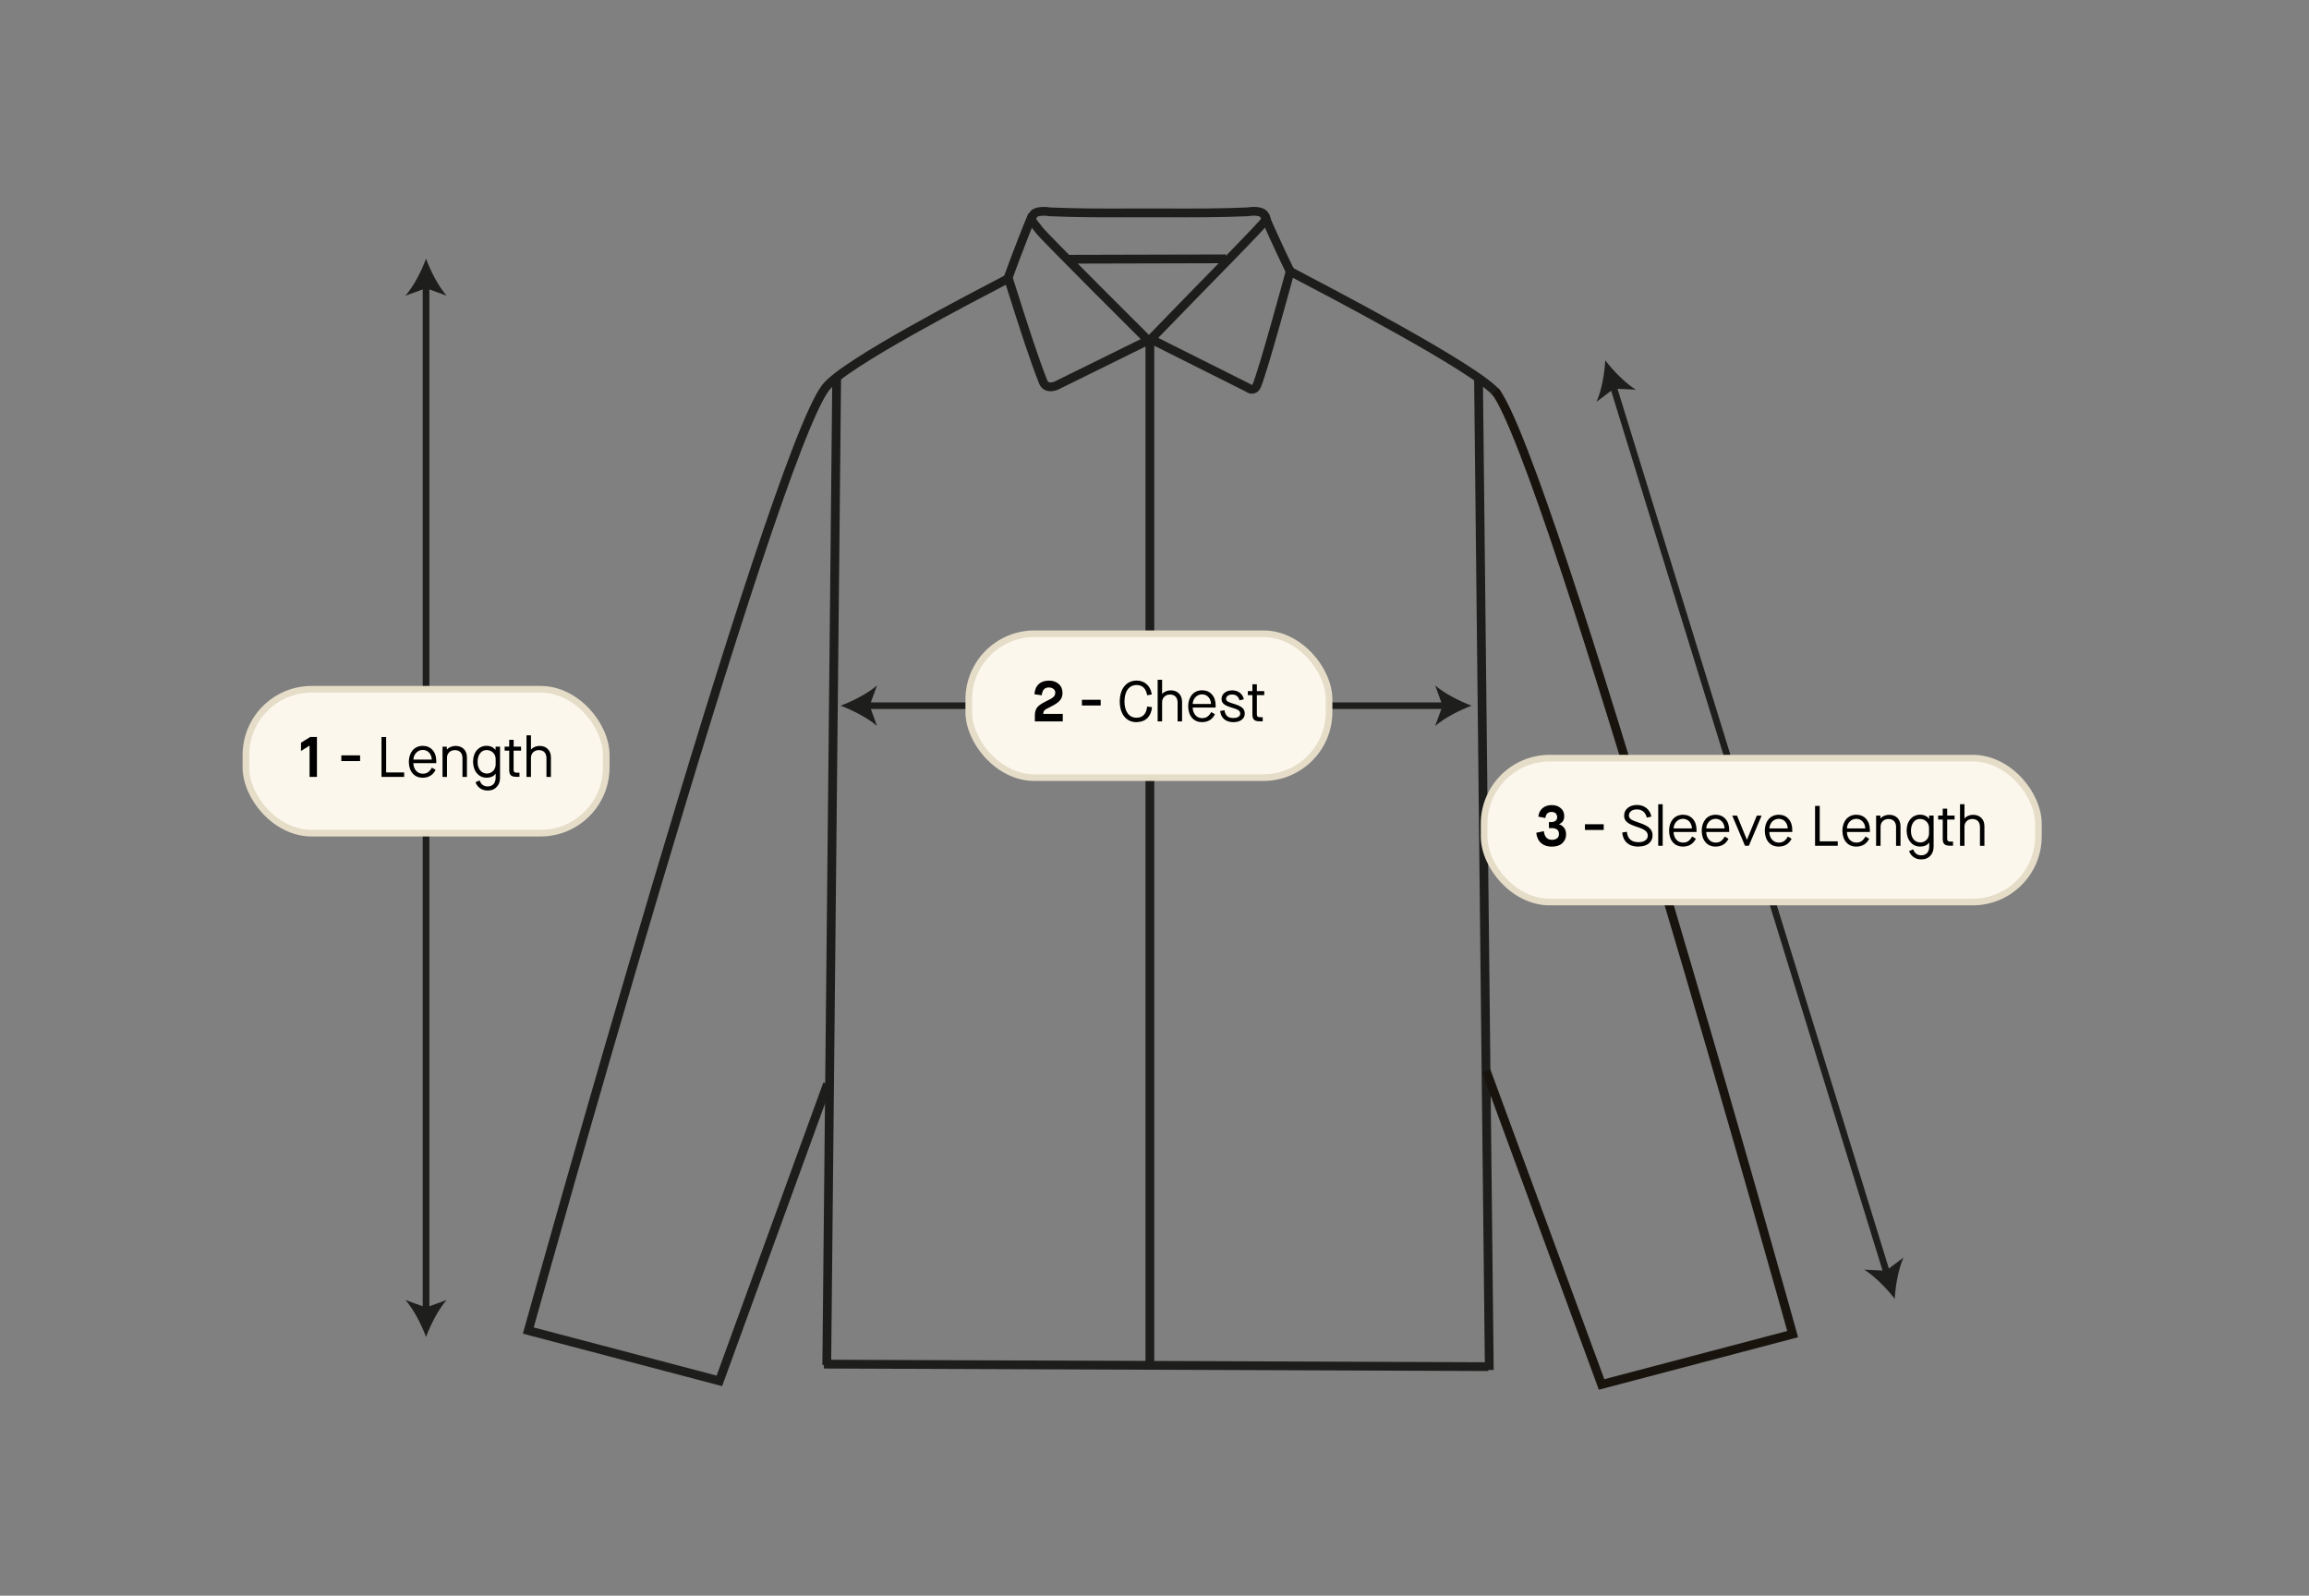 <svg viewBox="0 0 347.29 240" version="1.1" xmlns="http://www.w3.org/2000/svg" id="Calque_1">
  
  <rect x="0" y="0" width="347.29" height="240" fill="#808080" stroke="none"/>
  
  <defs>
    <style>
      .st0, .st1, .st2, .st3, .st4 {
        fill: none;
      }

      .st1 {
        stroke: #18140d;
      }

      .st1, .st2 {
        stroke-width: 1.32px;
      }

      .st1, .st2, .st3, .st5, .st4 {
        stroke-miterlimit: 10;
      }

      .st2 {
        stroke: #1d1d1b;
      }

      .st3, .st4 {
        stroke: #1e1e1c;
      }

      .st5 {
        fill: #fbf7ec;
        stroke: #e6ddc9;
      }

      .st6 {
        fill: #1e1e1c;
      }

      .st4 {
        stroke-width: .99px;
      }
    </style>
  </defs>
  <g id="c">
    <g>
      <g>
        <g>
          <line y2="205.31" x2="124.35" y1="57.08" x1="125.84" class="st2"></line>
          <line y2="206.05" x2="224" y1="57.08" x1="222.38" class="st2"></line>
          <line y2="205.55" x2="223.87" y1="205.17" x1="123.92" class="st2"></line>
        </g>
        <path d="M124.46,163.03l-16.26,44.66-28.74-7.57S115.95,69.03,124.2,58.28c2.8-3.64,22.17-13.61,27.47-16.4" class="st2"></path>
        <path d="M225.17,59.21c-2.8-3.64-25.82-15.6-31.12-18.39" class="st2"></path>
        <g>
          <path d="M172.95,51.06l-14.08,6.94c-.75.31-1.63.31-1.96-.54-1.32-3.31-2.84-7.97-5.32-15.84" class="st2"></path>
          <path d="M194.05,40.82s-4.08,15.06-5.05,17.24c-.23.52-.83.66-1.24.29l-14.73-7.38" class="st2"></path>
          <line y2="38.99" x2="160.61" y1="38.93" x1="184.39" class="st2"></line>
          <path d="M151.44,42.29s2.07-5.76,3.84-9.94" class="st2"></path>
          <path d="M194.21,41.15s-2.35-4.77-4.12-8.96" class="st2"></path>
          <path d="M172.81,51.31s-15.97-15.9-16.51-16.7c-.39-.59-.98-1.09-1.14-1.65.07-.18.12-.35.16-.49l.16-.27c.68-.66,2.39-.34,2.39-.34,3.84.18,8.7.18,12.1.16h5.47c3.39.02,8.36.02,12.25-.16,0,0,1.7-.33,2.39.34l.26.38c.04.12.08.24.12.38-.17.56-8.95,9.33-17.66,18.36" class="st2"></path>
          <line y2="205.51" x2="172.95" y1="51.3" x1="172.95" class="st2"></line>
        </g>
        <path d="M223.52,161.02l17.37,47.21,28.74-7.57s-36.49-131.08-44.74-141.84" class="st1"></path>
      </g>
      <g>
        <line y2="197.17" x2="64.08" y1="42.83" x1="64.08" class="st3"></line>
        <path d="M64.08,38.91c-.68,1.85-1.85,4.14-3.1,5.56l3.1-1.12,3.09,1.12c-1.24-1.42-2.41-3.71-3.09-5.56Z" class="st6"></path>
        <path d="M64.08,201.09c-.68-1.85-1.85-4.14-3.1-5.56l3.1,1.12,3.09-1.12c-1.24,1.42-2.41,3.71-3.09,5.56Z" class="st6"></path>
      </g>
      <g>
        <line y2="54.21" x2="241.45" y1="195.36" x1="284.98" class="st0"></line>
        <g>
          <line y2="57.96" x2="242.6" y1="191.61" x1="283.83" class="st3"></line>
          <path d="M284.98,195.36c.11-1.96.55-4.5,1.32-6.22l-2.63,1.98-3.28-.16c1.6,1,3.4,2.84,4.59,4.4h0Z" class="st6"></path>
          <path d="M241.45,54.21c1.2,1.56,2.99,3.41,4.59,4.4l-3.28-.16-2.63,1.98c.77-1.72,1.21-4.26,1.31-6.22h0Z" class="st6"></path>
        </g>
      </g>
      <g>
        <line y2="106.14" x2="130.31" y1="106.14" x1="217.47" class="st4"></line>
        <path d="M221.34,106.14c-1.82-.68-4.08-1.83-5.48-3.05l1.11,3.05-1.11,3.05c1.4-1.22,3.66-2.37,5.48-3.05Z" class="st6"></path>
        <path d="M126.43,106.14c1.82-.68,4.08-1.83,5.48-3.05l-1.11,3.05,1.11,3.05c-1.4-1.22-3.66-2.37-5.48-3.05Z" class="st6"></path>
      </g>
    </g>
  </g>
  <rect ry="9.88" rx="9.88" height="21.64" width="54.19" y="103.67" x="36.99" class="st5"></rect>
  <g>
    <path d="M47.66,116.85h-1.1v-4.71l-1.29.81v-1.24l1.38-.86h1.02v6Z"></path>
    <path d="M54.16,114.47h-2.82v-.86h2.82v.86Z"></path>
    <path d="M57.38,110.85h.7v5.33h2.71v.67h-3.41v-6Z"></path>
    <path d="M63.58,116.98c-.64-.01-1.15-.23-1.52-.66-.37-.43-.56-1.01-.57-1.74.01-.73.21-1.3.58-1.74.38-.43.88-.65,1.52-.66.62.01,1.11.22,1.47.63.37.41.55.95.56,1.63v.34h-3.45c.01.45.14.82.39,1.12.25.3.59.46,1.01.47.31,0,.58-.06.79-.21.21-.14.41-.37.6-.7l.56.33c-.2.39-.46.68-.78.88-.33.2-.71.3-1.15.3ZM64.94,114.24c-.02-.42-.15-.76-.39-1.03-.24-.27-.56-.41-.97-.42-.4.01-.73.16-.99.44-.26.28-.39.62-.41,1.01h2.76Z"></path>
    <path d="M66.56,112.31h.65v.42h.02c.14-.17.33-.3.56-.39.23-.1.47-.15.72-.15.53,0,.95.16,1.26.47.3.31.46.73.46,1.26v2.94h-.67v-2.85c0-.37-.11-.66-.3-.87-.2-.21-.48-.31-.83-.32-.37,0-.65.12-.87.33-.22.21-.33.5-.33.86v2.85h-.67v-4.54Z"></path>
    <path d="M73.36,118.9c-.44,0-.82-.11-1.14-.33-.32-.22-.55-.52-.7-.92l.61-.27c.13.32.29.55.49.69.19.14.44.21.75.21.37,0,.66-.13.87-.36.21-.24.31-.57.31-.98v-.57h-.02c-.14.2-.32.35-.55.45-.23.1-.49.15-.8.15-.61-.01-1.1-.24-1.46-.68-.37-.43-.55-1.01-.57-1.72.01-.72.2-1.3.57-1.73.37-.43.86-.66,1.47-.67.27,0,.52.05.75.16.23.1.42.25.58.45h.02v-.48h.67v4.68c0,.58-.17,1.04-.51,1.39-.33.35-.77.53-1.34.53ZM73.23,116.35c.37-.01.68-.14.93-.39.25-.25.37-.57.39-.94v-.88c-.01-.38-.14-.69-.39-.94-.25-.25-.57-.37-.96-.39-.42,0-.75.17-.99.49-.25.32-.37.75-.38,1.28,0,.54.13.97.39,1.28.25.32.59.48,1.03.49Z"></path>
    <path d="M77.25,112.91v2.9c0,.14.04.25.11.32.07.06.2.09.39.09h.38v.62h-.43c-.41,0-.69-.07-.86-.23-.17-.16-.25-.43-.25-.81v-2.9h-.69v-.6h.69v-1.03h.67v1.03h1.11v.6h-1.11Z"></path>
    <path d="M79.19,110.6h.67v2.13h.02c.14-.17.32-.3.54-.39.23-.1.47-.15.72-.15.53,0,.95.16,1.25.47.31.3.47.72.47,1.25v2.95h-.67v-2.85c0-.37-.11-.66-.3-.87-.2-.21-.48-.31-.83-.32-.37,0-.65.12-.87.33-.22.21-.33.5-.33.86v2.85h-.67v-6.25Z"></path>
  </g>
  <rect ry="9.88" rx="9.88" height="21.64" width="54.19" y="95.32" x="145.71" class="st5"></rect>
  <g>
    <path d="M159.86,108.5h-4.21v-.87c0-.55.13-.98.39-1.28.21-.26.66-.56,1.35-.9l.17-.09c.27-.13.43-.21.49-.25.05-.03.17-.11.34-.24.22-.17.33-.41.33-.7,0-.22-.09-.41-.27-.55-.18-.15-.42-.22-.71-.22-.63,0-.98.39-1.05,1.17l-1.1-.15c.04-.66.25-1.16.64-1.52s.91-.53,1.57-.53c.58,0,1.06.17,1.44.51.38.33.57.79.57,1.37,0,.49-.17.9-.51,1.22-.25.25-.61.49-1.07.72-.48.25-.77.4-.88.46-.14.08-.24.17-.32.27-.08.13-.12.27-.12.45h2.94v1.13Z"></path>
    <path d="M165.55,106.11h-2.82v-.86h2.82v.86Z"></path>
    <path d="M170.94,108.62c-.78-.01-1.39-.29-1.84-.85-.45-.56-.67-1.32-.68-2.28.01-.95.24-1.71.69-2.27.45-.56,1.06-.84,1.83-.86.62,0,1.14.19,1.55.57.41.37.65.88.75,1.52l-.7.12c-.09-.5-.26-.89-.53-1.15-.27-.26-.62-.39-1.06-.39-.57,0-1.01.23-1.33.66-.32.43-.48,1.03-.49,1.8,0,.77.17,1.37.49,1.81.31.43.76.65,1.33.65.46,0,.83-.14,1.1-.43.27-.29.43-.7.49-1.25l.73.09c-.06.7-.3,1.25-.7,1.65-.41.39-.94.59-1.61.6Z"></path>
    <path d="M174.12,102.24h.67v2.13h.02c.14-.17.32-.3.54-.39.23-.1.47-.15.72-.15.53,0,.95.16,1.25.47.31.3.47.72.47,1.25v2.95h-.67v-2.85c0-.37-.11-.66-.3-.87-.2-.21-.48-.31-.83-.32-.37,0-.65.12-.87.33-.22.21-.33.5-.33.86v2.85h-.67v-6.25Z"></path>
    <path d="M180.8,108.62c-.64-.01-1.15-.23-1.52-.66-.37-.43-.56-1.01-.57-1.74.01-.73.21-1.3.58-1.74.38-.43.88-.65,1.52-.66.62.01,1.11.22,1.47.63.37.41.55.95.56,1.63v.34h-3.45c.01.45.14.82.39,1.12.25.3.59.46,1.01.47.31,0,.58-.06.79-.21.21-.14.41-.37.6-.7l.56.33c-.2.39-.46.68-.78.88-.33.2-.71.3-1.15.3ZM182.15,105.88c-.02-.42-.15-.76-.39-1.03-.24-.27-.56-.41-.97-.42-.4.01-.73.16-.99.44-.26.28-.39.62-.41,1.01h2.76Z"></path>
    <path d="M185.54,108.62c-.59,0-1.06-.15-1.41-.44-.35-.29-.55-.71-.61-1.24l.65-.12c.06.41.2.71.42.9s.53.28.94.27c.31,0,.56-.06.74-.18.17-.11.26-.27.27-.47,0-.21-.08-.38-.27-.51-.18-.13-.51-.27-.99-.4-.57-.16-.97-.34-1.21-.54-.23-.2-.35-.45-.34-.76,0-.39.15-.7.45-.93.29-.24.67-.36,1.14-.37.46,0,.85.13,1.16.37.31.23.51.56.6.98l-.65.15c-.08-.29-.21-.5-.39-.65-.19-.15-.42-.22-.71-.22s-.5.06-.66.18c-.17.11-.25.27-.26.47,0,.15.07.29.23.39.17.11.46.22.87.34.62.18,1.07.38,1.33.61.26.22.38.51.38.87,0,.4-.16.71-.46.94-.3.23-.7.35-1.22.36Z"></path>
    <path d="M189.04,104.56v2.9c0,.14.04.25.11.32.07.06.2.09.39.09h.38v.62h-.43c-.41,0-.69-.07-.87-.23-.17-.16-.25-.43-.25-.81v-2.9h-.69v-.6h.69v-1.03h.67v1.03h1.11v.6h-1.11Z"></path>
  </g>
  <rect ry="9.88" rx="9.88" height="21.64" width="83.37" y="114.03" x="223.22" class="st5"></rect>
  <g>
    <path d="M231.08,125.25l1.12-.24c.11.87.52,1.3,1.21,1.3.34,0,.6-.08.79-.23.19-.15.28-.37.28-.65,0-.59-.37-.88-1.12-.88h-.39v-.91h.35c.27,0,.49-.06.65-.19.16-.13.24-.31.24-.54s-.08-.44-.23-.58c-.15-.14-.36-.21-.63-.21-.52,0-.83.3-.92.91l-1.05-.2c.05-.54.26-.96.62-1.27.36-.31.83-.47,1.39-.47s.99.15,1.34.45c.36.3.54.7.54,1.2,0,.35-.08.63-.25.83-.15.19-.33.31-.52.38v.03c.23.05.47.21.7.46.23.25.35.61.35,1.07,0,.52-.19.96-.57,1.31-.37.35-.9.52-1.58.52s-1.2-.18-1.61-.54-.65-.88-.73-1.55Z"></path>
    <path d="M241.21,124.83h-2.82v-.86h2.82v.86Z"></path>
    <path d="M246.46,127.34c-.74,0-1.31-.18-1.73-.55-.42-.36-.67-.88-.74-1.57l.7-.12c.06.53.23.92.52,1.18.29.26.71.39,1.25.39.42,0,.76-.09,1-.27.25-.17.37-.41.38-.7.01-.3-.11-.55-.36-.75-.25-.21-.68-.4-1.29-.59-.71-.23-1.21-.47-1.49-.72-.29-.26-.43-.58-.42-.98.01-.47.19-.85.54-1.14.34-.29.8-.44,1.38-.45.57,0,1.05.16,1.44.47.38.31.63.73.74,1.28l-.69.15c-.1-.4-.27-.7-.52-.91-.25-.21-.57-.32-.97-.32-.37,0-.66.09-.87.25-.22.17-.33.39-.33.67,0,.22.1.41.31.57.22.15.59.31,1.13.48.77.25,1.32.52,1.64.82.33.3.49.69.48,1.15-.01.5-.21.89-.58,1.19-.38.3-.88.45-1.51.45Z"></path>
    <path d="M249.41,120.96h.67v6.25h-.67v-6.25Z"></path>
    <path d="M253.13,127.34c-.64-.01-1.15-.23-1.52-.66-.37-.43-.56-1.01-.57-1.74.01-.73.21-1.3.58-1.74.38-.43.88-.65,1.52-.66.62.01,1.11.22,1.47.63.37.41.55.95.56,1.63v.34h-3.45c.01.45.14.82.39,1.12.25.3.59.46,1.01.47.31,0,.58-.06.79-.21.21-.14.41-.37.6-.7l.56.33c-.2.39-.46.68-.78.88-.33.2-.71.3-1.15.3ZM254.48,124.6c-.02-.42-.15-.76-.39-1.03-.24-.27-.56-.41-.97-.42-.4.01-.73.16-.99.44-.26.28-.39.62-.41,1.01h2.76Z"></path>
    <path d="M258.04,127.34c-.64-.01-1.15-.23-1.52-.66-.37-.43-.56-1.01-.57-1.74.01-.73.21-1.3.58-1.74.38-.43.88-.65,1.52-.66.62.01,1.11.22,1.47.63.37.41.55.95.56,1.63v.34h-3.45c.01.45.14.82.39,1.12.25.3.59.46,1.01.47.31,0,.58-.06.79-.21.21-.14.41-.37.6-.7l.56.33c-.2.39-.46.68-.78.88-.33.2-.71.3-1.15.3ZM259.39,124.6c-.02-.42-.15-.76-.39-1.03-.24-.27-.56-.41-.97-.42-.4.01-.73.16-.99.44-.26.28-.39.62-.41,1.01h2.76Z"></path>
    <path d="M260.54,122.67h.72l1.48,3.62h.02l1.48-3.62h.72l-1.92,4.54h-.58l-1.92-4.54Z"></path>
    <path d="M267.53,127.34c-.64-.01-1.15-.23-1.52-.66-.37-.43-.56-1.01-.57-1.74.01-.73.21-1.3.58-1.74.38-.43.88-.65,1.52-.66.62.01,1.11.22,1.47.63.37.41.55.95.56,1.63v.34h-3.45c.01.45.14.82.39,1.12.25.3.59.46,1.01.47.31,0,.58-.06.79-.21.21-.14.41-.37.6-.7l.56.33c-.2.39-.46.68-.78.88-.33.2-.71.3-1.15.3ZM268.89,124.6c-.02-.42-.15-.76-.39-1.03-.24-.27-.56-.41-.97-.42-.4.01-.73.16-.99.44-.26.28-.39.62-.41,1.01h2.76Z"></path>
    <path d="M273,121.21h.7v5.33h2.71v.67h-3.41v-6Z"></path>
    <path d="M279.2,127.34c-.64-.01-1.15-.23-1.52-.66-.37-.43-.56-1.01-.57-1.74.01-.73.21-1.3.58-1.74.38-.43.88-.65,1.52-.66.62.01,1.11.22,1.47.63.37.41.55.95.56,1.63v.34h-3.45c.01.45.14.82.39,1.12.25.3.59.46,1.01.47.31,0,.58-.06.79-.21.21-.14.41-.37.6-.7l.56.33c-.2.39-.46.68-.78.88-.33.2-.71.3-1.15.3ZM280.55,124.6c-.02-.42-.15-.76-.39-1.03-.24-.27-.56-.41-.97-.42-.4.01-.73.16-.99.44-.26.28-.39.62-.41,1.01h2.76Z"></path>
    <path d="M282.18,122.67h.65v.42h.02c.14-.17.33-.3.56-.39.23-.1.47-.15.72-.15.53,0,.95.16,1.26.47.3.31.46.73.46,1.26v2.94h-.67v-2.85c0-.37-.11-.66-.3-.87-.2-.21-.48-.31-.83-.32-.37,0-.65.12-.87.33-.22.21-.33.5-.33.86v2.85h-.67v-4.54Z"></path>
    <path d="M288.98,129.26c-.44,0-.82-.11-1.14-.33-.32-.22-.55-.52-.7-.92l.61-.27c.13.32.29.55.49.69.19.14.44.21.75.21.37,0,.66-.13.87-.36.21-.24.31-.57.31-.98v-.57h-.02c-.14.2-.32.35-.55.45-.23.1-.49.15-.8.15-.61-.01-1.1-.24-1.46-.68-.37-.43-.55-1.01-.57-1.72.01-.72.2-1.3.57-1.73.37-.43.86-.66,1.47-.67.27,0,.52.05.75.16.23.1.42.25.58.45h.02v-.48h.67v4.68c0,.58-.17,1.04-.51,1.39-.33.35-.77.53-1.34.53ZM288.84,126.71c.37-.01.68-.14.92-.39.25-.25.37-.57.38-.94v-.88c-.01-.38-.14-.69-.39-.94-.25-.25-.57-.37-.96-.39-.42,0-.75.17-.99.49-.25.32-.37.75-.38,1.28,0,.54.13.97.38,1.28.25.32.59.48,1.03.49Z"></path>
    <path d="M292.87,123.27v2.9c0,.14.04.25.11.32.07.06.2.09.39.09h.38v.62h-.43c-.41,0-.69-.07-.87-.23-.17-.16-.25-.43-.25-.81v-2.9h-.69v-.6h.69v-1.03h.67v1.03h1.11v.6h-1.11Z"></path>
    <path d="M294.8,120.96h.67v2.13h.02c.14-.17.32-.3.54-.39.23-.1.47-.15.72-.15.53,0,.95.16,1.25.47.31.3.47.72.47,1.25v2.95h-.67v-2.85c0-.37-.11-.66-.3-.87-.2-.21-.48-.31-.83-.32-.37,0-.65.12-.87.33-.22.21-.33.5-.33.86v2.85h-.67v-6.25Z"></path>
  </g>
</svg>